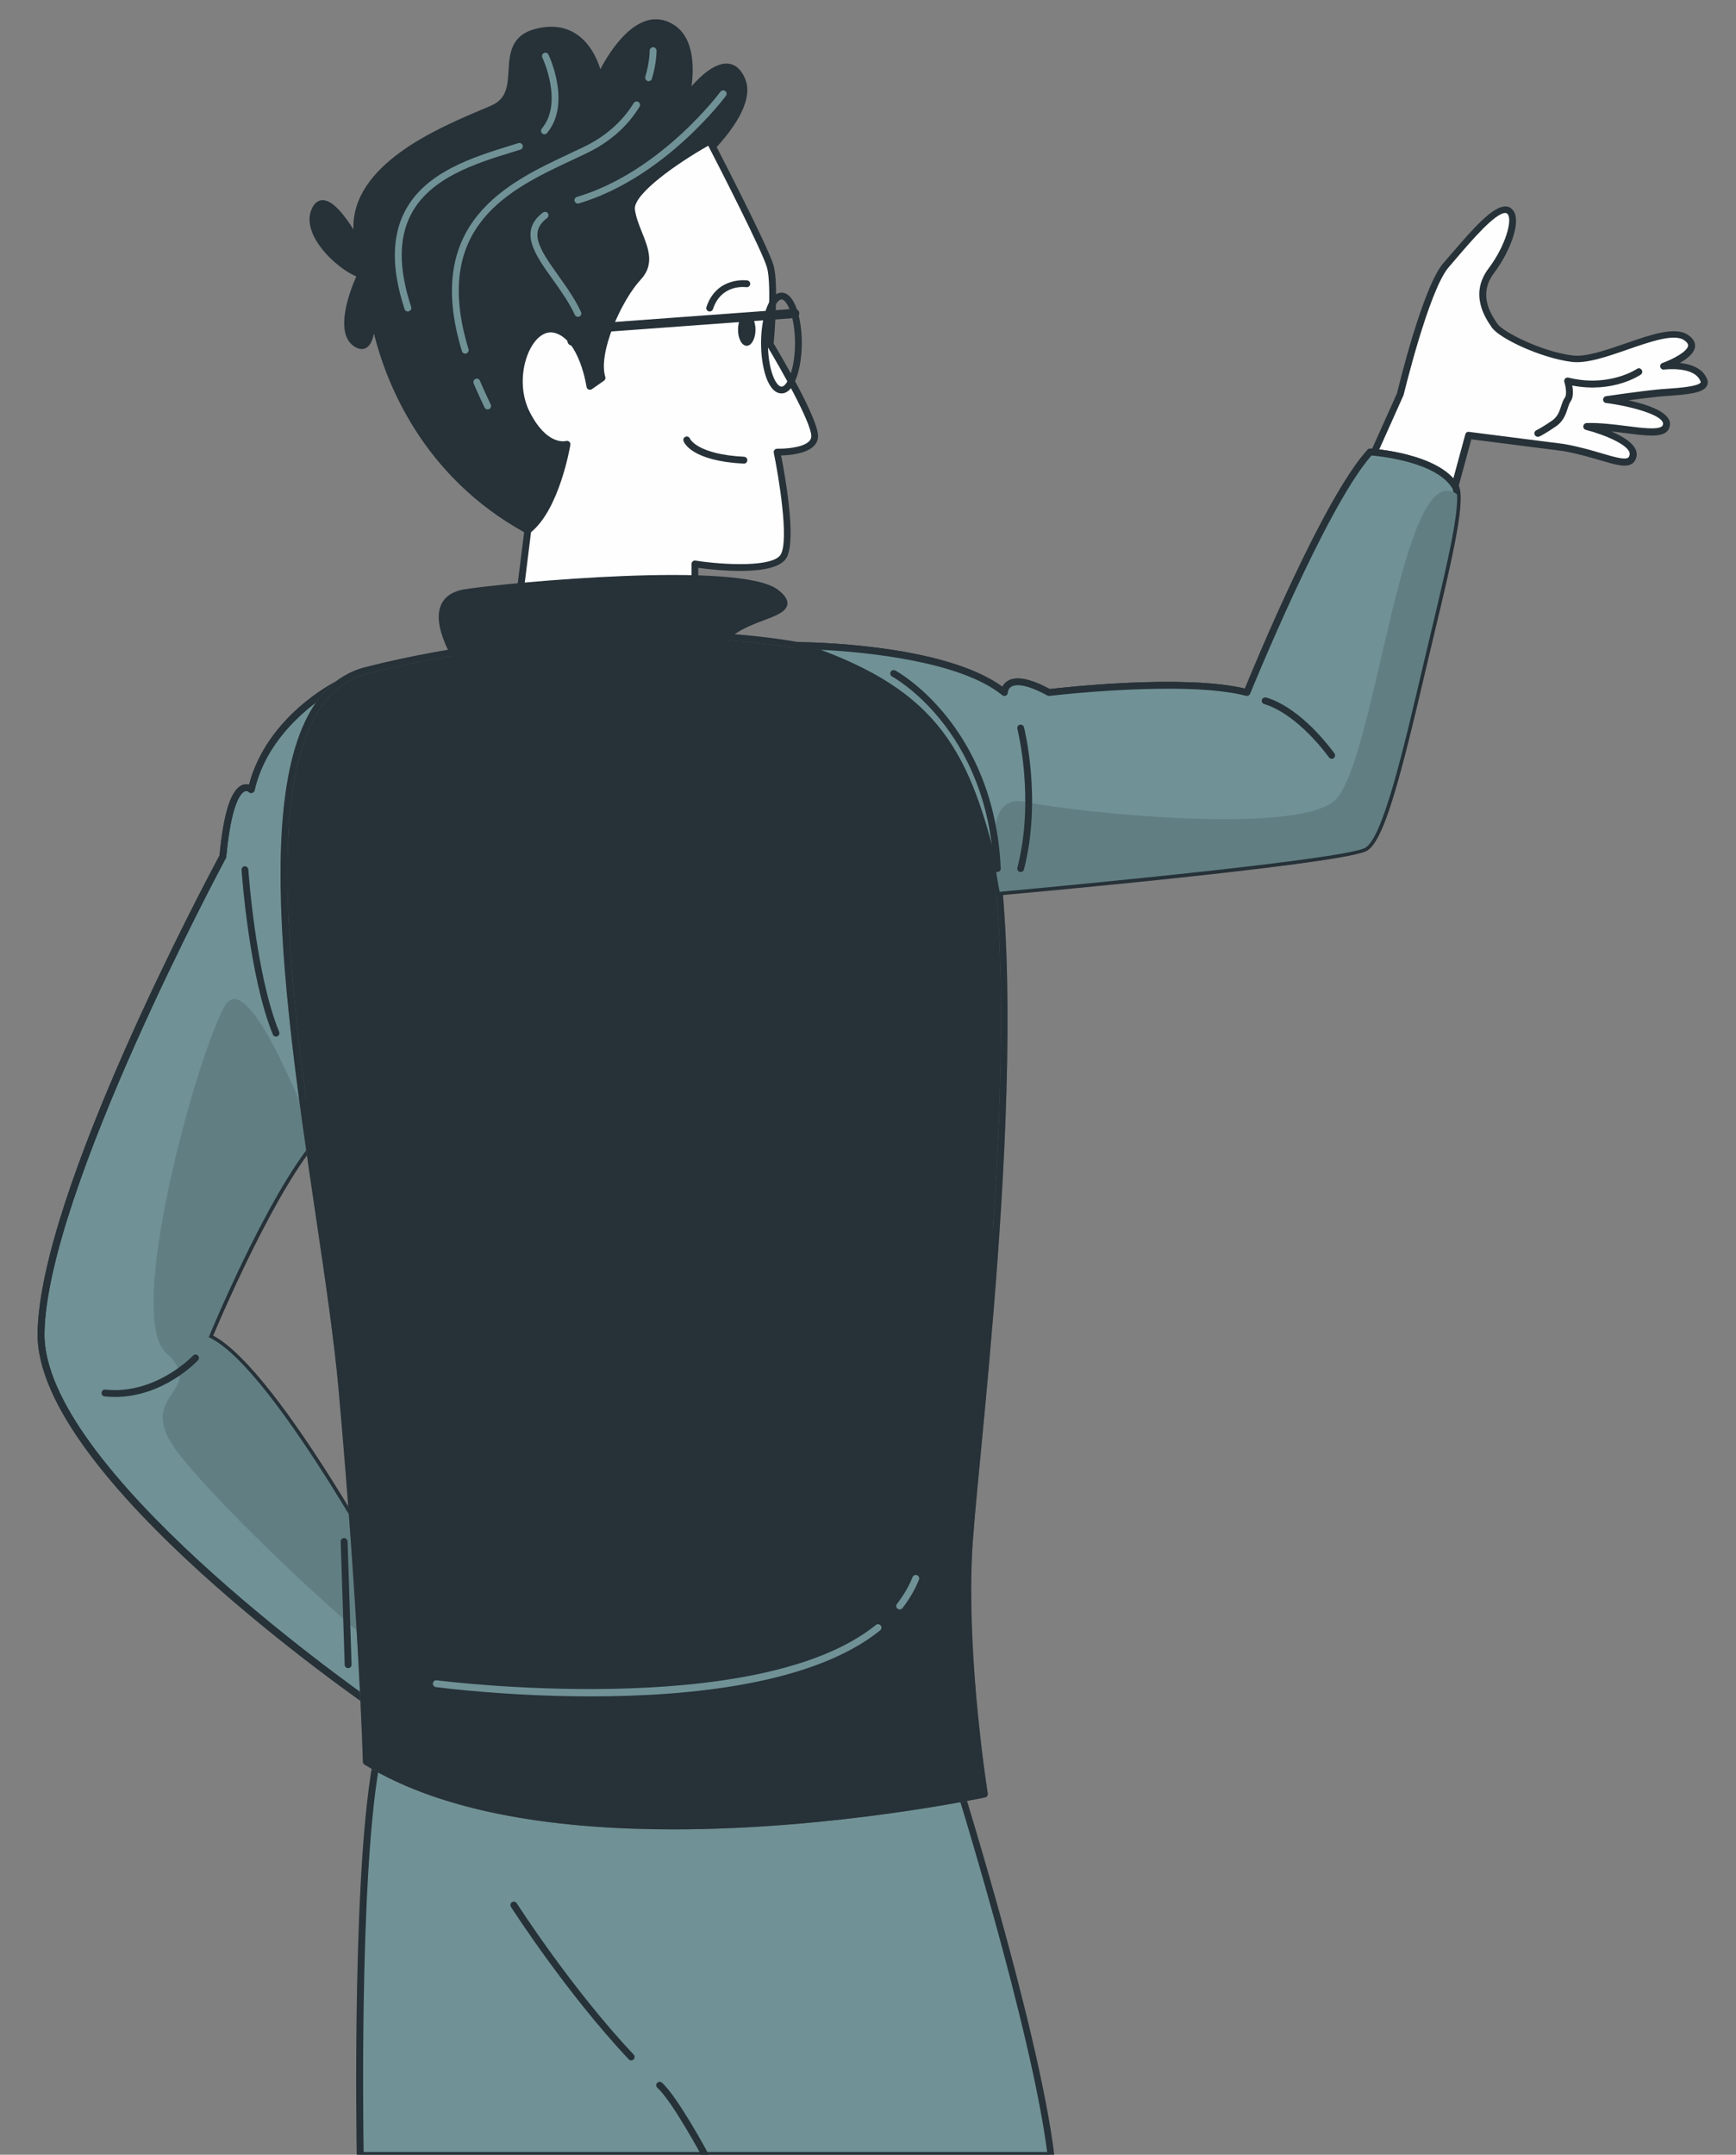 <?xml version="1.0" encoding="UTF-8"?> <!-- Generator: Adobe Illustrator 27.3.1, SVG Export Plug-In . SVG Version: 6.00 Build 0) --> <svg xmlns="http://www.w3.org/2000/svg" xmlns:xlink="http://www.w3.org/1999/xlink" id="Слой_1" x="0px" y="0px" viewBox="0 0 187 232" style="enable-background:new 0 0 187 232;" xml:space="preserve"><rect x="0" y="0" width="187" height="232" fill="#808080" stroke="none"/> <style type="text/css"> .st0{fill:#709296;} .st1{fill-rule:evenodd;clip-rule:evenodd;fill:#709296;} .st2{fill:#FEFEFE;} .st3{fill-rule:evenodd;clip-rule:evenodd;fill:#FEFEFE;} .st4{fill:#C0CEDB;} .st5{fill:#74869A;} .st6{fill:#263138;} .st7{fill:#B3E0D9;} .st8{opacity:0.2;fill:#74869A;} .st9{fill:#E9EEF3;} .st10{fill:#EDF5F4;} .st11{fill:#D9E5E5;} .st12{fill-rule:evenodd;clip-rule:evenodd;fill:#263138;} .st13{fill:url(#SVGID_1_);} .st14{fill:url(#SVGID_00000128457394748104886520000008865354986770846655_);} .st15{fill:url(#SVGID_00000031173805417960961370000007471876648639633087_);} .st16{fill:url(#SVGID_00000175291568293571202000000016787752197696429957_);} .st17{fill:url(#SVGID_00000173878473772906746800000005523435360656689825_);} .st18{fill-rule:evenodd;clip-rule:evenodd;fill:url(#SVGID_00000171711835739288450430000006164583214643457428_);} .st19{fill-rule:evenodd;clip-rule:evenodd;fill:url(#SVGID_00000162321706059115806330000005303068746784919997_);} .st20{fill-rule:evenodd;clip-rule:evenodd;fill:url(#SVGID_00000099643505314052632150000002633906748351431040_);} .st21{fill-rule:evenodd;clip-rule:evenodd;fill:url(#SVGID_00000101800764108205185380000011851505023229359248_);} .st22{fill-rule:evenodd;clip-rule:evenodd;fill:url(#SVGID_00000163046528512656099440000017558881323865821095_);} .st23{fill-rule:evenodd;clip-rule:evenodd;fill:url(#SVGID_00000106141751739698591520000000126406768821316481_);} .st24{fill-rule:evenodd;clip-rule:evenodd;fill:url(#SVGID_00000051369735776756443200000009348862262624972954_);} .st25{fill:url(#SVGID_00000067920084655007979840000004377810623658387844_);} .st26{fill:url(#SVGID_00000078728708095643526910000009351462365554521997_);} .st27{fill:url(#SVGID_00000123401855714308969790000005681686186195068299_);} .st28{fill:url(#SVGID_00000173137943816269569970000003746453445178480561_);} .st29{fill:url(#SVGID_00000025404043280624521800000017005900835722117533_);} .st30{fill:url(#SVGID_00000005979892288470406720000004484305508124073102_);} .st31{fill:url(#SVGID_00000013181134490621221050000003947357925036968331_);} .st32{fill:url(#SVGID_00000015313434234493001790000003713339384977017729_);} .st33{fill:url(#SVGID_00000032649917098118346940000018336816936198354079_);} .st34{fill:url(#SVGID_00000128452529032636793080000017449007765674184842_);} .st35{fill:url(#SVGID_00000181792632244499391990000008290636371480467840_);} .st36{fill:url(#SVGID_00000019641941121375246200000011984896476684926386_);} .st37{fill:url(#SVGID_00000047763623229725275920000016857132584837591988_);} .st38{fill:url(#SVGID_00000011712632739965616210000005280096152552381862_);} .st39{fill:url(#SVGID_00000149378988254162792450000014462983423000979075_);} .st40{fill:url(#SVGID_00000077317472959843099020000014681748833293913791_);} .st41{fill:url(#SVGID_00000135672849959569372310000014351154488731970480_);} .st42{fill:url(#SVGID_00000137847523885629630230000013567388547421729721_);} .st43{fill:url(#SVGID_00000178206071146714091350000012577420283228549044_);} .st44{fill:url(#SVGID_00000126320306423763350650000010373870054171617697_);} .st45{fill:url(#SVGID_00000182509858953060247130000012493589109031682986_);} .st46{fill:url(#SVGID_00000018953997037301394600000005825127282132821404_);} .st47{fill:url(#SVGID_00000175316514276882512140000015119048414452157589_);} .st48{fill:url(#SVGID_00000076598281078135786310000006952643502857102734_);} .st49{fill:url(#SVGID_00000003793154826078990590000005915183642035081126_);} .st50{fill:url(#SVGID_00000004512146652542787120000007897939794720170908_);} .st51{fill:url(#SVGID_00000160190622765571796050000014541171563203355553_);} .st52{fill:url(#SVGID_00000023275590360507615700000010217304357362989242_);} .st53{fill:url(#SVGID_00000176743560885407614520000009842600686518048184_);} .st54{fill:url(#SVGID_00000167361049459055791580000007540394184541520554_);} .st55{fill:url(#SVGID_00000132073148384596580580000004338504619414054842_);} .st56{fill:url(#SVGID_00000070106171040842055150000013662241783962598837_);} .st57{fill:url(#SVGID_00000171689270280580394730000014454670085160905115_);} .st58{fill:url(#SVGID_00000091702445360120066210000009713140934440537785_);} .st59{fill:url(#SVGID_00000120560960860990305780000016723158287357801644_);} .st60{fill:url(#SVGID_00000126291896467368488450000005834666674313760900_);} .st61{fill:url(#SVGID_00000058553781515751822680000015766547759192552126_);} .st62{fill:url(#SVGID_00000013886576935819656470000005630172063374045571_);} .st63{fill:url(#SVGID_00000121265464685596968930000003379752566253414303_);} .st64{fill:url(#SVGID_00000138546929169047340160000008275352864943754894_);} .st65{fill:url(#SVGID_00000161615499670977481410000015754792608742235783_);} .st66{fill:url(#SVGID_00000005247647480256229290000003466574251288555196_);} .st67{fill:url(#SVGID_00000045588394213167915140000012652813654284322470_);} .st68{fill:url(#SVGID_00000078003103100367790850000006153139618468908438_);} .st69{fill:url(#SVGID_00000150781308262257687930000004665375979399626419_);} .st70{fill:url(#SVGID_00000037666812058588912140000017344084919509423540_);} .st71{fill:url(#SVGID_00000039096782480360903640000003920334563270706098_);} .st72{fill:url(#SVGID_00000072963177051541358220000007589125492310752921_);} .st73{fill:url(#SVGID_00000116201108366994425620000013831762387494707388_);} .st74{fill:url(#SVGID_00000181070687184262179390000001812739982981962169_);} .st75{fill:url(#SVGID_00000109019221432087663570000002878810402410588310_);} .st76{fill:url(#SVGID_00000134236185818644450430000006340534793523837593_);} .st77{fill:url(#SVGID_00000041256562924885903280000017135634761209295239_);} .st78{fill:url(#SVGID_00000114775843839603081180000002690508057636489391_);} .st79{fill:url(#SVGID_00000033362579467088079280000006144601553121826179_);} .st80{fill:url(#SVGID_00000080197299799179486890000007549532913818730903_);} .st81{fill:url(#SVGID_00000044147207497204705720000004201363449377127590_);} .st82{fill:url(#SVGID_00000057847742906691434690000009040642908494947490_);} .st83{fill:url(#SVGID_00000096039905277866613480000018398146667566162833_);} .st84{fill:url(#SVGID_00000097497549199349737220000002941896482636998276_);} .st85{fill:url(#SVGID_00000013175805551946829270000001708587968910381186_);} .st86{fill:url(#SVGID_00000118396072452162817590000002496749636472262799_);} .st87{fill:url(#SVGID_00000072974976000610284760000012494708796033488557_);} .st88{fill:url(#SVGID_00000132064388666934790670000012257910824380175539_);} .st89{fill:url(#SVGID_00000018920372048365760430000011827104984189243782_);} .st90{fill:url(#SVGID_00000083782683799095422280000008269895237555632048_);} .st91{fill:url(#SVGID_00000039827504925722854260000017781137171157825204_);} .st92{fill:url(#SVGID_00000066479136419989264500000006972115794779443104_);} .st93{fill:url(#SVGID_00000064350946992077577070000012340123456539225271_);} .st94{fill:url(#SVGID_00000127754386136092010170000011918505225882873002_);} .st95{fill:url(#SVGID_00000005952502030094976750000015217525785335303341_);} .st96{fill:url(#SVGID_00000055665560724194026880000000474224371346135210_);} .st97{fill:url(#SVGID_00000183939226121353529790000005940502930236511638_);} .st98{fill:url(#SVGID_00000166672989910880216630000002333626122786772142_);} .st99{fill:url(#SVGID_00000142136529976368721270000016510714832717407923_);} .st100{fill:url(#SVGID_00000097459824596352034270000016529549334086593451_);} .st101{fill:url(#SVGID_00000003812920598627931680000017418205018366486424_);} .st102{fill:url(#SVGID_00000168812321948466077890000000520868423000614835_);} .st103{fill:url(#SVGID_00000155858112411918412570000011719923421788486294_);} .st104{fill:url(#SVGID_00000144307469381414323920000012222542612075101335_);} .st105{fill:url(#SVGID_00000030452365707505133920000006717282433550921398_);} .st106{fill:url(#SVGID_00000129172893717263435000000015682986156847151522_);} .st107{fill:url(#SVGID_00000085249521474586332360000011072294320582207643_);} .st108{fill:url(#SVGID_00000168821123866088232540000014920634017962682803_);} .st109{fill:url(#SVGID_00000085962194591931592750000009741939851475164841_);} .st110{fill:url(#SVGID_00000094617302632008874330000014976984247648484515_);} .st111{fill:url(#SVGID_00000077282175094005283600000003505325780318438842_);} .st112{fill:url(#SVGID_00000109017133974774689650000015025443779422089089_);} .st113{fill:url(#SVGID_00000040566718137444605080000008693037158499808182_);} .st114{fill:url(#SVGID_00000140715684798238717400000007325459656324983220_);} .st115{fill:url(#SVGID_00000095305640041333978900000000574483218736439477_);} .st116{fill:url(#SVGID_00000074433689246395496310000002289657221333316271_);} .st117{fill:url(#SVGID_00000064333577734277334080000011498216391160233379_);} .st118{fill:url(#SVGID_00000047033574862231351500000010161218237193465991_);} .st119{fill:url(#SVGID_00000156574916206894888550000017702205379974907530_);} .st120{fill:url(#SVGID_00000139268167122369019930000013676640994452628641_);} .st121{fill:url(#SVGID_00000016778635566572837470000016049492889257509506_);} .st122{fill:url(#SVGID_00000000219241690544081430000016148684101550860936_);} .st123{fill:url(#SVGID_00000010280016623302609200000008523302776501003934_);} .st124{fill:url(#SVGID_00000001657094731525197440000009411055659204451518_);} .st125{fill:url(#SVGID_00000042736000719699433770000003939678397591003803_);} .st126{fill:url(#SVGID_00000063600224649847234780000001405067965450216123_);} .st127{fill:url(#SVGID_00000070825901965955698600000004497062469212534146_);} .st128{fill:url(#SVGID_00000143606294107867551860000008091595689628721812_);} .st129{fill:url(#SVGID_00000153681429533785572660000001081950349966431662_);} .st130{fill:url(#SVGID_00000172408396128183226220000007580962141725721745_);} .st131{fill:url(#SVGID_00000044888728611561173230000001825400048715286198_);} .st132{fill:url(#SVGID_00000085243054354525872670000016582921344065410206_);} .st133{fill:url(#SVGID_00000016796215678440563080000002690486722168517508_);} .st134{fill:url(#SVGID_00000021109256235155768150000017555198392573675679_);} .st135{fill:url(#SVGID_00000173143566136356076290000001943916827800857740_);} .st136{fill:url(#SVGID_00000000902930525051010400000014316942481657276590_);} .st137{fill:url(#SVGID_00000111158732830000865230000000921620176965107132_);} .st138{fill:url(#SVGID_00000090258393651579316670000002810340785093087156_);} .st139{fill:url(#SVGID_00000063601548538375530630000010854782997019602606_);} .st140{fill:url(#SVGID_00000116952854432430164790000015681490107953926074_);} .st141{fill:url(#SVGID_00000129194879636213855200000003987773163820675979_);} .st142{fill:url(#SVGID_00000157988966131012386490000011184716853947011512_);} .st143{fill:url(#SVGID_00000151536821036886133690000018210979039172557995_);} .st144{fill:url(#SVGID_00000131354404596887515860000002985273467264694181_);} .st145{fill:url(#SVGID_00000068647647145371621070000009199622314054878905_);} .st146{fill:url(#SVGID_00000061444302780436383590000016515950786235901369_);} .st147{fill:url(#SVGID_00000141443195486121560660000018229451136027522711_);} .st148{fill:url(#SVGID_00000079479121500319418220000012251179193781860520_);} .st149{fill:url(#SVGID_00000023247340311649596420000009974826373656909213_);} .st150{fill:url(#SVGID_00000104703403756040764800000010774029176912565425_);} .st151{fill:url(#SVGID_00000021804149957730995350000011217285005575926680_);} .st152{fill:url(#SVGID_00000163751176237191875990000002227406537993952645_);} .st153{fill:url(#SVGID_00000172414847094221103590000015070792693551411363_);} .st154{fill:url(#SVGID_00000066476544209333591310000006594445014852875707_);} .st155{fill:url(#SVGID_00000121263778149602981720000009358882495551601307_);} .st156{fill:url(#SVGID_00000177470192788812683770000016346445747068886174_);} .st157{fill:url(#SVGID_00000176751590143900146760000007404751992359510664_);} .st158{fill:url(#SVGID_00000143577125909559390570000018162363331096356031_);} .st159{fill:url(#SVGID_00000111901933578010127930000003880985417126561442_);} .st160{fill:url(#SVGID_00000173882213190944635690000000917734271380216244_);} .st161{fill:url(#SVGID_00000134210651718299342060000001196797582829770383_);} .st162{fill:#E3EDED;} .st163{fill:#617F83;} .st164{fill:#636363;} .st165{fill-rule:evenodd;clip-rule:evenodd;fill:#B3E0D9;} .st166{fill-rule:evenodd;clip-rule:evenodd;fill:#709296;stroke:#263138;stroke-width:0.992;stroke-miterlimit:10;} .st167{fill-rule:evenodd;clip-rule:evenodd;fill:#FFFFFF;} .st168{fill-rule:evenodd;clip-rule:evenodd;fill:#0073CF;} .st169{fill-rule:evenodd;clip-rule:evenodd;} .st170{fill-rule:evenodd;clip-rule:evenodd;fill:#FDBA0B;} .st171{fill-rule:evenodd;clip-rule:evenodd;fill:#006A42;} .st172{fill-rule:evenodd;clip-rule:evenodd;fill:#C22229;} .st173{fill-rule:evenodd;clip-rule:evenodd;fill:#D7210A;} .st174{fill-rule:evenodd;clip-rule:evenodd;fill:#00976E;} .st175{fill:#EBEBEB;} .st176{fill:#DD2B1E;} .st177{fill:#F01212;} .st178{fill:#007000;} .st179{fill:#FFED00;} .st180{fill:#FFFFFF;} .st181{fill:#0051CE;} .st182{fill:#003673;} .st183{fill:#EC171D;} .st184{fill-rule:evenodd;clip-rule:evenodd;fill:#FFFFFF;stroke:#000000;stroke-width:0.028;stroke-miterlimit:10;} .st185{fill:#FEFEFE;stroke:#263138;stroke-miterlimit:10;} </style> <g> <g> <path class="st0" d="M36.48,73.62c0,0-7.68,3.8-9.41,11.4c0,0-2.18-2.15-3.06,7.2c0,0-19.36,35.89-19.59,51.34 c-0.2,15.45,36.34,40.48,36.34,40.48s3.91-5.22,3.06-10.01c0,0-14.14-26.76-21.34-30.05c0,0,8.05-19.56,13.49-23.27 C41.41,117.02,36.48,73.62,36.48,73.62L36.48,73.62z"></path> <path class="st6" d="M40.76,184.4c-0.07,0-0.14-0.02-0.21-0.06c-1.5-1.03-36.7-25.32-36.5-40.79c0.22-15.18,18.4-49.22,19.6-51.44 c0.44-4.67,1.26-7.16,2.49-7.6c0.25-0.09,0.49-0.08,0.69-0.03c1.94-7.37,9.18-11.03,9.49-11.18c0.11-0.05,0.23-0.05,0.34,0.01 c0.11,0.06,0.18,0.16,0.19,0.28c0.2,1.78,4.89,43.66-0.67,47.43c-4.91,3.35-12.16,20.26-13.23,22.79 c7.31,3.89,20.63,28.97,21.2,30.05c0.02,0.03,0.03,0.07,0.04,0.11c0.87,4.89-2.97,10.07-3.13,10.29 C40.98,184.35,40.87,184.4,40.76,184.4z M26.53,85.17c-0.05,0-0.1,0.01-0.15,0.03c-0.42,0.16-1.45,1.17-2.01,7.05 c0,0.05-0.02,0.1-0.04,0.14c-0.19,0.36-19.32,35.98-19.54,51.17c-0.18,14.34,32.39,37.52,35.88,39.96 c0.78-1.14,3.46-5.44,2.8-9.37c-0.7-1.32-14.29-26.7-21.15-29.83c-0.18-0.08-0.26-0.29-0.19-0.48c0.33-0.8,8.16-19.7,13.63-23.44 c4.25-2.88,1.79-33.79,0.41-46.19c-1.67,0.96-7.32,4.63-8.75,10.89c-0.03,0.13-0.13,0.23-0.26,0.27c-0.13,0.04-0.27,0-0.36-0.09 C26.8,85.27,26.69,85.17,26.53,85.17z"></path> </g> <path class="st6" d="M40.76,184.4c-0.07,0-0.14-0.02-0.21-0.06c-1.5-1.03-36.7-25.32-36.5-40.79c0.22-15.18,18.4-49.22,19.6-51.44 c0.44-4.67,1.26-7.16,2.49-7.6c0.25-0.09,0.49-0.08,0.69-0.03c1.94-7.37,9.18-11.03,9.49-11.18c0.11-0.05,0.23-0.05,0.34,0.01 c0.11,0.06,0.18,0.16,0.19,0.28c0.2,1.78,4.89,43.66-0.67,47.43c-4.91,3.35-12.16,20.26-13.23,22.79 c7.31,3.89,20.63,28.97,21.2,30.05c0.02,0.03,0.03,0.07,0.04,0.11c0.87,4.89-2.97,10.07-3.13,10.29 C40.98,184.35,40.87,184.4,40.76,184.4z M26.53,85.17c-0.05,0-0.1,0.01-0.15,0.03c-0.42,0.16-1.45,1.17-2.01,7.05 c0,0.05-0.02,0.1-0.04,0.14c-0.19,0.36-19.32,35.98-19.54,51.17c-0.18,14.34,32.39,37.52,35.88,39.96c0.78-1.14,3.46-5.44,2.8-9.37 c-0.7-1.32-14.29-26.7-21.15-29.83c-0.18-0.08-0.26-0.29-0.19-0.48c0.33-0.8,8.16-19.7,13.63-23.44 c4.25-2.88,1.79-33.79,0.41-46.19c-1.67,0.96-7.32,4.63-8.75,10.89c-0.03,0.13-0.13,0.23-0.26,0.27c-0.13,0.04-0.27,0-0.36-0.09 C26.8,85.27,26.69,85.17,26.53,85.17z"></path> <path class="st163" d="M33.93,122.66c-2.66-6.83-7.6-18.17-9.75-14.31c-3,5.41-10.71,33.19-6.32,37.28 c4.42,4.08-2.75,4.31,0.57,9.72c2.81,4.56,18.62,19.73,24.8,23.98c0.57-1.64,0.91-3.51,0.6-5.3c0,0-14.14-26.76-21.34-30.05 C22.48,143.98,28.71,128.81,33.93,122.66L33.93,122.66z"></path> <path class="st6" d="M29.73,111.61c-0.15,0-0.28-0.09-0.34-0.23c-2.6-6.36-3.36-17.61-3.37-17.72c-0.01-0.2,0.14-0.38,0.34-0.39 c0.18,0,0.38,0.14,0.39,0.34c0.01,0.11,0.76,11.24,3.32,17.49c0.08,0.19-0.01,0.4-0.2,0.48C29.83,111.6,29.78,111.61,29.73,111.61z "></path> <path class="st6" d="M12.39,150.41c-0.37,0-0.74-0.02-1.12-0.06c-0.2-0.02-0.35-0.2-0.33-0.4c0.02-0.2,0.19-0.36,0.41-0.33 c5.43,0.57,9.4-3.61,9.44-3.66c0.14-0.15,0.37-0.16,0.52-0.02c0.15,0.14,0.16,0.37,0.02,0.52 C21.17,146.64,17.58,150.41,12.39,150.41z"></path> <path class="st6" d="M37.5,179.61c-0.2,0-0.36-0.16-0.37-0.36l-0.43-13.27c-0.01-0.2,0.15-0.37,0.36-0.38 c0.18,0,0.37,0.15,0.38,0.36l0.43,13.27c0.01,0.2-0.15,0.37-0.36,0.38C37.51,179.61,37.5,179.61,37.5,179.61z"></path> <g> <path class="st0" d="M102.36,189.25c0,0,9.13,28.66,10.86,42.83H38.8c0,0-0.65-33.62,2.18-44.36L102.36,189.25z"></path> <path class="st6" d="M113.21,232.45H38.8c-0.2,0-0.36-0.16-0.37-0.36c-0.01-0.34-0.62-33.79,2.19-44.46 c0.04-0.17,0.18-0.29,0.37-0.27l61.37,1.53c0.16,0,0.29,0.11,0.34,0.26c0.09,0.29,9.16,28.85,10.87,42.9 c0.01,0.11-0.02,0.21-0.09,0.29S113.32,232.45,113.21,232.45z M39.17,231.71h73.63c-1.74-13.4-9.82-39.27-10.71-42.1l-60.81-1.52 C38.72,198.34,39.11,228.08,39.17,231.71z"></path> </g> <path class="st6" d="M75.99,232.45c-0.13,0-0.26-0.07-0.33-0.19c-0.03-0.06-3.25-6.03-4.85-7.47c-0.15-0.14-0.16-0.37-0.03-0.52 c0.14-0.15,0.37-0.16,0.52-0.03c1.7,1.53,4.88,7.42,5.01,7.67c0.1,0.18,0.03,0.4-0.15,0.5C76.11,232.43,76.05,232.45,75.99,232.45z "></path> <path class="st6" d="M68,221.85c-0.1,0-0.2-0.04-0.27-0.12c-6.72-7.12-12.63-16.32-12.69-16.41c-0.11-0.17-0.06-0.4,0.11-0.51 c0.17-0.11,0.4-0.06,0.51,0.11c0.06,0.09,5.93,9.24,12.6,16.3c0.14,0.15,0.13,0.38-0.02,0.52C68.18,221.81,68.09,221.85,68,221.85z "></path> <g> <path class="st6" d="M75.57,16.93c0,0,5.67-5.07,4.37-8.28c-1.7-4.17-6.09,2.04-6.09,2.04s1.73-6.41-1.98-7.99 c-3.97-1.7-7.31,5.81-7.31,5.81s-1.02-6.43-6.66-5.07C53.09,4.6,57,9.96,53.09,11.69c-3.91,1.76-16.81,6.26-14.34,14.97 c0,0-3.49-6.83-4.79-4.08c-1.3,2.75,3.17,6.55,4.93,6.97c0,0-2.78,5.81-0.6,7.4c2.18,1.59,1.76-4.22,1.76-4.22 s1.42,16.02,16.81,24.38c15.42,8.39,15-19.45,15-19.45l3.86-12.47L75.57,16.93z"></path> <path class="st6" d="M62.14,59.04c-1.65,0-3.48-0.54-5.46-1.62c-11.23-6.1-15.12-16.35-16.4-21.51c-0.14,0.7-0.4,1.31-0.84,1.55 c-0.27,0.15-0.74,0.24-1.37-0.22c-2.1-1.53-0.32-6.05,0.31-7.48c-1.38-0.56-3.62-2.35-4.59-4.36c-0.53-1.11-0.59-2.11-0.17-2.99 c0.33-0.7,0.8-0.86,1.13-0.86c0,0,0.01,0,0.02,0c1.1,0,2.4,1.71,3.3,3.15c-0.22-6.93,8.98-10.84,13.62-12.81 c0.48-0.2,0.91-0.38,1.26-0.54c1.65-0.73,1.73-2.13,1.83-3.75c0.11-1.8,0.23-3.85,3.02-4.52c1.65-0.4,3.1-0.2,4.3,0.6 c1.5,1,2.23,2.69,2.57,3.77C65.73,5.42,68.6,0.9,72,2.36c2.83,1.21,2.77,4.85,2.49,6.93c0.99-1.13,2.58-2.61,3.99-2.43 c0.78,0.09,1.39,0.65,1.8,1.66c1.29,3.17-3.47,7.77-4.34,8.58l0.14,8.08c0,0.04,0,0.08-0.02,0.11l-3.84,12.42 c0.01,1.24,0.03,16.37-6.59,20.38C64.58,58.72,63.41,59.04,62.14,59.04z M40.05,32.35c0.19,0,0.35,0.14,0.37,0.34 c0.01,0.16,1.59,15.92,16.62,24.09c3.26,1.78,6.03,2,8.22,0.68c6.4-3.87,6.24-19.64,6.24-19.8c0-0.04,0.01-0.08,0.02-0.11 l3.84-12.42l-0.14-8.19c0-0.11,0.04-0.21,0.12-0.28c0.05-0.05,5.46-4.94,4.27-7.86c-0.31-0.75-0.7-1.14-1.2-1.2 c-1.44-0.17-3.56,2.34-4.25,3.32c-0.1,0.15-0.3,0.2-0.46,0.12c-0.16-0.08-0.25-0.26-0.2-0.43c0.02-0.06,1.6-6.12-1.77-7.56 c-3.59-1.54-6.8,5.55-6.83,5.62c-0.07,0.15-0.22,0.24-0.38,0.21c-0.16-0.02-0.29-0.15-0.32-0.31c0-0.03-0.49-2.94-2.5-4.28 c-1.01-0.68-2.26-0.84-3.71-0.49c-2.26,0.55-2.35,2.08-2.46,3.85c-0.1,1.62-0.21,3.47-2.27,4.38c-0.35,0.16-0.78,0.34-1.27,0.55 c-4.88,2.07-15.02,6.38-12.87,13.98c0.05,0.18-0.04,0.37-0.22,0.44c-0.18,0.07-0.38-0.01-0.46-0.17 c-0.96-1.89-2.73-4.53-3.65-4.53c-0.08,0.02-0.27-0.01-0.48,0.44c-0.31,0.66-0.26,1.45,0.17,2.35c0.93,1.94,3.38,3.83,4.51,4.1 c0.11,0.03,0.2,0.1,0.25,0.2c0.05,0.1,0.05,0.22,0,0.32c-0.74,1.54-2.3,5.79-0.71,6.94c0.18,0.13,0.42,0.27,0.58,0.17 c0.58-0.32,0.7-2.62,0.59-4.07c-0.01-0.2,0.14-0.38,0.34-0.39C40.03,32.35,40.04,32.35,40.05,32.35z"></path> </g> <path class="st0" d="M43.93,33.54c-0.16,0-0.3-0.1-0.35-0.25c-1.41-4.32-1.4-7.77,0.03-10.53c2.21-4.27,7.38-5.85,11.52-7.13 l0.71-0.22c0.2-0.06,0.4,0.05,0.46,0.24c0.06,0.19-0.05,0.4-0.24,0.46l-0.71,0.22c-4.02,1.23-9.01,2.77-11.08,6.76 c-1.34,2.58-1.33,5.83,0.02,9.96c0.06,0.19-0.04,0.4-0.24,0.46C44.01,33.53,43.97,33.54,43.93,33.54z"></path> <path class="st0" d="M58.65,14.46c-0.08,0-0.17-0.03-0.24-0.09c-0.16-0.13-0.18-0.36-0.05-0.52c2.34-2.78,0.09-7.61,0.06-7.65 c-0.09-0.18-0.01-0.4,0.17-0.49c0.18-0.09,0.4-0.01,0.49,0.17c0.1,0.21,2.48,5.3-0.16,8.45C58.85,14.42,58.75,14.46,58.65,14.46z"></path> <path class="st0" d="M52.52,44.08c-0.14,0-0.27-0.08-0.33-0.21c-0.4-0.86-0.82-1.74-1.17-2.59c-0.08-0.19,0.01-0.4,0.2-0.48 c0.19-0.08,0.4,0.01,0.48,0.2c0.35,0.84,0.76,1.71,1.16,2.56c0.09,0.18,0.01,0.4-0.18,0.49C52.63,44.07,52.58,44.08,52.52,44.08z"></path> <path class="st0" d="M50.11,38.08c-0.16,0-0.3-0.1-0.35-0.26c-4.23-13.85,4.91-18.14,11.58-21.27c0.5-0.23,0.99-0.46,1.46-0.69 c2.38-1.13,4.21-2.73,5.46-4.76c0.11-0.17,0.33-0.23,0.51-0.12c0.17,0.11,0.23,0.33,0.12,0.51c-1.32,2.16-3.26,3.85-5.77,5.04 c-0.47,0.23-0.96,0.46-1.46,0.69c-6.79,3.18-15.23,7.14-11.19,20.38c0.06,0.19-0.05,0.4-0.25,0.46 C50.18,38.07,50.15,38.08,50.11,38.08z"></path> <path class="st0" d="M69.87,8.74c-0.04,0-0.07,0-0.11-0.02c-0.19-0.06-0.3-0.27-0.25-0.46c0.48-1.59,0.47-2.79,0.47-2.8 c0-0.2,0.16-0.37,0.36-0.38c0,0,0.01,0,0.01,0c0.2,0,0.36,0.16,0.37,0.36c0,0.05,0.02,1.33-0.5,3.04 C70.17,8.64,70.03,8.74,69.87,8.74z"></path> <path class="st0" d="M62.25,34.11c-0.14,0-0.27-0.08-0.33-0.21c-0.63-1.36-1.53-2.62-2.4-3.84c-1.9-2.65-3.69-5.16-1.03-7.18 c0.16-0.12,0.39-0.09,0.52,0.07c0.12,0.16,0.09,0.39-0.07,0.52c-1.99,1.52-0.91,3.24,1.18,6.17c0.89,1.25,1.82,2.54,2.47,3.96 c0.09,0.18,0,0.4-0.18,0.49C62.35,34.1,62.3,34.11,62.25,34.11z"></path> <path class="st0" d="M62.25,21.92c-0.16,0-0.31-0.1-0.35-0.26c-0.06-0.2,0.05-0.4,0.25-0.46C71.18,18.52,77.53,9.97,77.6,9.88 c0.12-0.16,0.35-0.2,0.52-0.08c0.16,0.12,0.2,0.35,0.08,0.51c-0.06,0.09-6.56,8.83-15.84,11.59 C62.31,21.91,62.28,21.92,62.25,21.92z"></path> <g> <path class="st6" d="M39.45,189.67c0,0-0.43-15.65-2.61-40.03s-14.37-73.11,2.61-77.47c16.98-4.34,50.83-7.09,62.22,3.94 c12.64,12.16,3.06,80.05,2.64,91.81c-0.45,11.74,1.73,25.23,1.73,25.23S61,202.97,39.45,189.67L39.45,189.67z"></path> <path class="st164" d="M72.55,196.97c-11.94,0-24.57-1.6-33.29-6.98c-0.11-0.07-0.17-0.18-0.17-0.3c0-0.16-0.45-15.92-2.61-40 c-0.48-5.37-1.45-11.97-2.49-18.95c-3.65-24.69-8.18-55.42,5.37-58.91c18.63-4.76,51.41-6.77,62.57,4.03 c10.45,10.05,5.9,57.74,3.71,80.66c-0.5,5.19-0.89,9.29-0.96,11.43c-0.45,11.56,1.7,25.02,1.72,25.16 c0.03,0.19-0.09,0.38-0.29,0.42C105.85,193.58,89.93,196.97,72.55,196.97z M39.82,189.46c20.25,12.31,61.62,4.27,65.81,3.41 c-0.33-2.2-2.09-14.36-1.68-24.95c0.08-2.17,0.47-6.28,0.97-11.48c2.18-22.8,6.7-70.25-3.49-80.06 c-10.96-10.61-43.4-8.57-61.87-3.85c-12.91,3.32-8.42,33.68-4.82,58.08c1.03,7,2.01,13.6,2.49,19 C39.24,172.26,39.76,187.56,39.82,189.46z"></path> </g> <path class="st6" d="M72.55,196.97c-11.94,0-24.57-1.6-33.29-6.98c-0.11-0.07-0.17-0.18-0.17-0.3c0-0.16-0.45-15.92-2.61-40 c-0.48-5.37-1.45-11.97-2.49-18.95c-3.65-24.69-8.18-55.42,5.37-58.91c18.63-4.76,51.41-6.77,62.57,4.03 c10.45,10.05,5.9,57.74,3.71,80.66c-0.5,5.19-0.89,9.29-0.96,11.43c-0.45,11.56,1.7,25.02,1.72,25.16 c0.03,0.19-0.09,0.38-0.29,0.42C105.85,193.58,89.93,196.97,72.55,196.97z M39.82,189.46c20.25,12.31,61.62,4.27,65.81,3.41 c-0.33-2.2-2.09-14.36-1.68-24.95c0.08-2.17,0.47-6.28,0.97-11.48c2.18-22.8,6.7-70.25-3.49-80.06 c-10.96-10.61-43.4-8.57-61.87-3.85c-12.91,3.32-8.42,33.68-4.82,58.08c1.03,7,2.01,13.6,2.49,19 C39.24,172.26,39.76,187.56,39.82,189.46z"></path> <path class="st6" d="M32.79,119.8c1.3-10.6,5.39-21.2,16.24-22.37c22.42-2.44,51.99-1.42,55.11,17.32 c0.82,4.99,1.9,11.82,3.06,19.16c-1.08,15.56-2.72,29.31-2.89,34.02c-0.45,11.74,1.73,25.23,1.73,25.23s-45.04,9.81-66.59-3.49 c0,0-0.43-15.65-2.61-40.03C36.14,141.54,34.3,130.74,32.79,119.8L32.79,119.8z"></path> <g> <path class="st2" d="M74.86,65.66v-4.93c0,0,8.42,1.3,9.58-0.88c1.13-2.15-0.74-11.17-0.74-11.17s4.05,0.14,4.05-1.73 c0-1.9-4.79-9.86-4.79-9.86s0.6-6.38,0-8.42c-0.57-2.01-6.52-13.49-6.52-13.49s-8.7,4.79-8.42,7.4c0.31,2.61,2.78,5.07,0.74,7.26 c-2.04,2.18-4.79,8.05-3.91,10.86l-1.3,0.91c0,0-0.74-5.24-3.63-6.09c-2.92-0.88-5.24,4.93-3.2,8.99 c2.04,4.05,4.37,3.34,4.37,3.34s-1.16,6.94-4.22,9.27l-0.91,7.26L74.86,65.66z"></path> <path class="st6" d="M74.86,66.03c-0.01,0-0.02,0-0.03,0l-18.91-1.3c-0.1-0.01-0.19-0.05-0.26-0.13 c-0.06-0.08-0.09-0.18-0.08-0.28l0.91-7.26c0.01-0.1,0.06-0.19,0.14-0.25c2.46-1.86,3.67-6.97,3.99-8.56 c-0.89-0.01-2.67-0.47-4.24-3.6c-1.47-2.92-0.76-6.65,0.74-8.44c0.84-1,1.87-1.38,2.9-1.07c2.51,0.74,3.49,4.38,3.78,5.82 l0.62-0.43c-0.72-3.13,2.15-8.9,4.07-10.95c1.2-1.28,0.63-2.68-0.02-4.3c-0.35-0.85-0.7-1.74-0.81-2.66 c-0.3-2.78,7.69-7.26,8.61-7.77c0.09-0.05,0.19-0.06,0.28-0.03c0.1,0.03,0.17,0.09,0.22,0.18c0.24,0.47,5.98,11.54,6.55,13.56 c0.57,1.95,0.1,7.51,0.02,8.43c0.72,1.2,4.78,8.07,4.78,9.95c0,0.43-0.16,0.81-0.49,1.12c-0.84,0.81-2.63,0.96-3.49,0.98 c0.39,1.98,1.67,8.97,0.61,10.97c-1.13,2.12-7.66,1.39-9.54,1.13v4.51c0,0.1-0.04,0.2-0.12,0.27 C75.04,65.99,74.95,66.03,74.86,66.03z M56.37,64.01l18.12,1.25v-4.54c0-0.11,0.05-0.21,0.13-0.28c0.08-0.07,0.19-0.1,0.3-0.08 c3.15,0.49,8.44,0.73,9.2-0.69c0.88-1.67-0.26-8.45-0.77-10.92c-0.02-0.11,0.01-0.23,0.08-0.31c0.07-0.09,0.18-0.11,0.29-0.13 c0.7,0.02,2.68-0.07,3.41-0.77c0.18-0.17,0.26-0.36,0.26-0.59c0-1.47-3.42-7.48-4.74-9.67c-0.04-0.07-0.06-0.15-0.05-0.22 c0.01-0.06,0.58-6.33,0.01-8.28c-0.5-1.77-5.33-11.18-6.32-13.09c-3.28,1.85-8.08,5.19-7.9,6.85c0.1,0.82,0.44,1.66,0.76,2.47 c0.69,1.7,1.39,3.46-0.12,5.08c-2.06,2.2-4.64,7.89-3.83,10.49c0.05,0.15-0.01,0.32-0.14,0.41l-1.3,0.91 c-0.1,0.07-0.24,0.09-0.36,0.04c-0.12-0.05-0.2-0.16-0.22-0.29c-0.01-0.05-0.74-5.02-3.37-5.79c-0.94-0.28-1.67,0.3-2.12,0.83 c-1.35,1.61-1.98,4.98-0.65,7.63c1.86,3.69,3.85,3.18,3.93,3.16c0.12-0.04,0.25,0,0.35,0.08c0.09,0.08,0.14,0.21,0.12,0.33 c-0.05,0.29-1.19,6.94-4.24,9.41L56.37,64.01z"></path> </g> <path class="st6" d="M81.38,35.5c0,0.96-0.43,1.73-0.94,1.73c-0.54,0-0.94-0.77-0.94-1.73c0-0.96,0.4-1.76,0.94-1.76 C80.95,33.74,81.38,34.53,81.38,35.5L81.38,35.5z"></path> <path class="st6" d="M80.13,49.92c-0.01,0-0.01,0-0.02,0c-5.56-0.29-6.4-2.21-6.48-2.43c-0.07-0.19,0.03-0.4,0.22-0.47 c0.19-0.07,0.4,0.03,0.47,0.21c0.02,0.05,0.81,1.69,5.83,1.95c0.2,0.01,0.36,0.18,0.35,0.39C80.49,49.77,80.33,49.92,80.13,49.92z"></path> <path class="st6" d="M76.45,33.54c-0.04,0-0.08-0.01-0.12-0.02c-0.19-0.06-0.3-0.27-0.23-0.47c1.11-3.32,4.37-2.86,4.4-2.86 c0.2,0.03,0.34,0.22,0.31,0.42c-0.03,0.2-0.22,0.34-0.42,0.31c-0.11-0.01-2.69-0.36-3.59,2.36C76.75,33.44,76.6,33.54,76.45,33.54z "></path> <g> <path class="st6" d="M50.2,72.52c0,0-5.81-7.88,0-8.73c5.81-0.88,29.59-2.92,33.36,0c3.77,2.89-5.81,2.01-6.38,6.94 C76.59,75.66,50.2,72.52,50.2,72.52L50.2,72.52z"></path> <path class="st6" d="M65.66,73.89c-6.72,0-14.06-0.83-15.5-1c-0.1-0.01-0.19-0.07-0.25-0.15c-0.15-0.2-3.55-4.86-2.42-7.56 c0.4-0.96,1.3-1.55,2.67-1.75c4.76-0.72,29.59-3.07,33.64,0.07c0.48,0.37,1.1,0.93,1.01,1.58c-0.12,0.79-1.18,1.2-2.54,1.71 c-1.98,0.75-4.45,1.69-4.71,3.98C77.26,73.21,71.71,73.89,65.66,73.89z M50.4,72.17c10.07,1.19,26.02,1.82,26.42-1.48 c0.31-2.74,3.13-3.81,5.18-4.59c0.94-0.36,2.02-0.77,2.07-1.13c0.01-0.09-0.03-0.36-0.73-0.89c-3.44-2.66-26.17-0.97-33.08,0.07 c-1.11,0.16-1.8,0.59-2.1,1.31C47.38,67.32,49.43,70.81,50.4,72.17z"></path> </g> <path class="st6" d="M84.19,42.36c-1.45,0-2.21-2.74-2.21-5.44c0-2.62,0.78-5.41,2.21-5.41c1.42,0,2.18,2.79,2.18,5.41 C86.37,39.55,85.6,42.36,84.19,42.36z M84.19,32.24c-0.6,0-1.47,1.82-1.47,4.68c0,2.92,0.86,4.71,1.47,4.71 c0.59,0,1.45-1.83,1.45-4.71C85.63,34.06,84.77,32.24,84.19,32.24z"></path> <path class="st6" d="M65.53,35.71c-0.26,0-0.48-0.2-0.49-0.46c-0.02-0.27,0.19-0.51,0.46-0.53l20.07-1.47 c0.27-0.02,0.51,0.19,0.53,0.46c0.02,0.27-0.19,0.51-0.46,0.53l-20.07,1.47C65.56,35.71,65.55,35.71,65.53,35.71z"></path> <path class="st6" d="M61.62,37.21c-0.15,0-0.3-0.07-0.39-0.19c-0.17-0.22-0.13-0.53,0.09-0.7c1.21-0.93,2.65-1.48,4.18-1.6 c0.27-0.02,0.51,0.18,0.53,0.46s-0.18,0.51-0.46,0.53c-1.33,0.1-2.59,0.59-3.65,1.4C61.83,37.18,61.73,37.21,61.62,37.21z"></path> <g> <path class="st2" d="M146.09,53.01l4.73-10.54c0,0,2.75-11.45,4.96-13.95c2.18-2.49,5.73-6.97,6.86-5.73 c0.82,0.88-0.2,3.94-1.98,6.32c-1.96,2.55-0.37,4.93,0.34,5.95c0.71,1.02,4.99,3.12,8.31,3.54c3.34,0.45,9.98-3.77,12.27-2.3 c2.27,1.47-2.38,3.12-2.38,3.12s3.6-0.48,4.34,1.53c0.45,1.19-3.23,1.16-5.05,1.36c-1.79,0.17-5.44,0.71-5.44,0.71 s6.55,0.85,6.46,2.64c-0.09,1.79-4.9,0.11-8.59,0.26c0,0,5.27,1.36,4.99,3.09c-0.31,1.73-3.09-0.09-7.51-0.85l-10.2-1.3 l-3.23,11.91L146.09,53.01z"></path> <path class="st6" d="M154.97,59.14c-0.07,0-0.14-0.02-0.2-0.06l-8.87-5.75c-0.15-0.1-0.21-0.29-0.14-0.46l4.73-10.54 c0.09-0.41,2.77-11.51,5.02-14.04c0.26-0.3,0.54-0.63,0.84-0.97c2.47-2.88,4.46-5.08,5.78-5.09c0.35-0.01,0.58,0.11,0.79,0.34 c1.04,1.11-0.18,4.41-1.96,6.79c-1.62,2.12-0.67,4.06,0.35,5.52c0.59,0.85,4.69,2.96,8.05,3.39c1.45,0.2,3.64-0.57,5.76-1.3 c2.71-0.94,5.27-1.83,6.67-0.94c0.72,0.47,0.83,0.97,0.79,1.31c-0.08,0.7-0.85,1.3-1.63,1.74c1.14,0.12,2.49,0.53,2.95,1.78 c0.13,0.33,0.03,0.59-0.07,0.75c-0.44,0.7-1.98,0.86-4.09,1.01c-0.44,0.03-0.85,0.06-1.2,0.1c-0.82,0.08-2.04,0.24-3.12,0.38 c2.03,0.45,4.53,1.27,4.47,2.61c-0.02,0.32-0.15,0.59-0.38,0.79c-0.72,0.61-2.33,0.4-4.37,0.14c-0.51-0.07-1.04-0.13-1.58-0.19 c1.45,0.62,2.91,1.53,2.73,2.66c-0.07,0.39-0.25,0.67-0.52,0.84c-0.67,0.41-1.77,0.09-3.42-0.4c-1.09-0.32-2.45-0.72-3.99-0.99 l-9.87-1.26l-3.15,11.6c-0.03,0.11-0.11,0.21-0.22,0.25C155.06,59.13,155.01,59.14,154.97,59.14z M146.56,52.88l8.18,5.31 l3.1-11.42c0.05-0.18,0.21-0.3,0.4-0.27l10.2,1.3c1.6,0.28,2.98,0.68,4.09,1.01c1.31,0.38,2.43,0.72,2.83,0.48 c0.06-0.04,0.14-0.11,0.18-0.34c0.16-0.96-2.66-2.14-4.72-2.67c-0.18-0.05-0.29-0.21-0.27-0.4c0.02-0.18,0.17-0.32,0.35-0.33 c1.38-0.05,2.94,0.15,4.31,0.32c1.64,0.21,3.33,0.43,3.81,0.03c0.05-0.04,0.11-0.11,0.12-0.26c0.04-0.89-3.16-1.86-6.14-2.25 c-0.18-0.02-0.32-0.18-0.32-0.36c0-0.18,0.13-0.34,0.31-0.37c0.04-0.01,3.69-0.54,5.46-0.71c0.35-0.04,0.77-0.07,1.22-0.1 c1.13-0.08,3.24-0.23,3.52-0.67c0.01-0.01,0.02-0.03,0-0.09c-0.63-1.72-3.91-1.3-3.94-1.3c-0.18,0.03-0.36-0.09-0.41-0.28 c-0.04-0.18,0.06-0.37,0.24-0.43c1.1-0.39,2.68-1.22,2.76-1.86c0.02-0.19-0.13-0.39-0.45-0.61c-1.09-0.7-3.6,0.17-6.03,1.01 c-2.2,0.77-4.48,1.56-6.1,1.34c-3.26-0.42-7.73-2.5-8.56-3.7c-0.68-0.98-2.48-3.58-0.33-6.39c1.79-2.39,2.6-5.21,2.01-5.84 c-0.06-0.07-0.17-0.09-0.24-0.1c-1.09,0.02-3.59,2.92-5.23,4.84c-0.3,0.35-0.58,0.68-0.84,0.98c-2.13,2.4-4.85,13.68-4.88,13.79 L146.56,52.88z"></path> </g> <path class="st6" d="M165.65,47.03c-0.14,0-0.27-0.08-0.33-0.21c-0.09-0.18-0.01-0.4,0.17-0.49c0.01,0,0.64-0.31,1.71-1.05 c0.6-0.43,0.79-1.01,0.97-1.57c0.11-0.33,0.21-0.64,0.39-0.89c0.24-0.31,0.11-1.17-0.05-1.69c-0.04-0.13-0.01-0.27,0.08-0.36 c0.09-0.1,0.23-0.14,0.36-0.11c4.37,1.08,7.35-0.92,7.38-0.94c0.17-0.12,0.4-0.07,0.51,0.1c0.11,0.17,0.07,0.4-0.09,0.51 c-0.13,0.09-3.02,2.03-7.39,1.18c0.1,0.53,0.15,1.29-0.2,1.75c-0.11,0.15-0.19,0.4-0.28,0.68c-0.2,0.61-0.44,1.38-1.25,1.95 c-1.12,0.78-1.78,1.1-1.81,1.11C165.76,47.02,165.71,47.03,165.65,47.03z"></path> <g> <path class="st2" d="M86,69.51c0,0,16.07,0.06,22.2,5.07c0,0,0.03-2.61,4.82,0c0,0,14.57-1.76,21.32,0c0,0,8.28-20.47,13.27-25.91 c0,0,7.17,0.45,9.16,3.71c0.91,1.56-1.28,10.09-3.34,18.77c-2.24,9.58-4.51,19.39-6.46,20.18c-3.69,1.53-39.26,4.71-39.26,4.71 C110.72,81.47,99.15,74.1,86,69.51L86,69.51z"></path> <path class="st6" d="M107.68,96.41c-0.1,0-0.21-0.04-0.28-0.12c-0.08-0.09-0.11-0.21-0.09-0.32c2.47-11.84-4.35-20.14-21.45-26.11 c-0.17-0.06-0.27-0.23-0.24-0.41c0.03-0.18,0.18-0.31,0.36-0.31c0,0,0,0,0,0c0.65,0,15.56,0.11,21.99,4.81 c0.11-0.23,0.29-0.47,0.6-0.65c0.9-0.53,2.41-0.23,4.5,0.89c1.47-0.17,14.42-1.62,21.02-0.05c1.08-2.64,8.51-20.59,13.22-25.72 c0.08-0.08,0.18-0.12,0.29-0.12c0.3,0.02,7.39,0.5,9.45,3.89c0.86,1.47-0.47,7.26-2.71,16.58l-0.68,2.86 c-2.79,11.94-4.63,19.24-6.59,20.04c-3.69,1.53-37.91,4.6-39.37,4.73C107.71,96.41,107.7,96.41,107.68,96.41z M88.31,69.96 c10.5,3.96,22.61,10.93,19.83,25.68c4.3-0.39,35.3-3.24,38.66-4.63c1.75-0.71,4.09-10.71,6.15-19.53l0.68-2.86 c1.74-7.25,3.54-14.75,2.8-16.04c-1.69-2.78-7.59-3.42-8.69-3.52c-4.9,5.53-12.99,25.46-13.08,25.66 c-0.07,0.17-0.26,0.26-0.43,0.22c-6.6-1.72-21.04-0.01-21.18,0.01c-0.08,0.01-0.15-0.01-0.22-0.04c-2.49-1.36-3.5-1.18-3.88-0.96 c-0.38,0.22-0.39,0.64-0.39,0.64c0,0.14-0.08,0.27-0.21,0.33c-0.13,0.06-0.28,0.04-0.39-0.05 C103.38,71.12,92.95,70.19,88.31,69.96z"></path> </g> <g> <path class="st0" d="M86,69.51c0,0,16.07,0.06,22.2,5.07c0,0,0.03-2.61,4.82,0c0,0,14.57-1.76,21.32,0c0,0,8.28-20.47,13.27-25.91 c0,0,7.17,0.45,9.16,3.71c0.91,1.56-1.28,10.09-3.34,18.77c-2.24,9.58-4.51,19.39-6.46,20.18c-3.69,1.53-39.29,4.48-39.29,4.48 C104.42,81.62,101.59,74.64,86,69.51L86,69.51z"></path> <path class="st6" d="M107.66,96.19c-0.17,0-0.32-0.12-0.36-0.29c-3.32-14.59-6.19-21.03-21.41-26.04 c-0.17-0.06-0.28-0.23-0.25-0.41c0.03-0.18,0.15-0.31,0.37-0.31c0.65,0,15.56,0.11,21.99,4.81c0.11-0.23,0.29-0.47,0.6-0.65 c0.9-0.53,2.41-0.23,4.5,0.89c1.47-0.17,14.42-1.62,21.02-0.05c1.08-2.64,8.51-20.59,13.22-25.72c0.08-0.08,0.18-0.12,0.29-0.12 c0.3,0.02,7.39,0.5,9.45,3.89c0.86,1.47-0.47,7.26-2.71,16.58l-0.68,2.86c-2.79,11.94-4.63,19.24-6.59,20.04 c-3.69,1.53-37.94,4.38-39.4,4.5C107.68,96.19,107.67,96.19,107.66,96.19z M88.4,69.96c13.44,5,16.43,11.86,19.54,25.46 c3.55-0.3,35.45-3.01,38.86-4.43c1.75-0.71,4.09-10.71,6.15-19.53l0.68-2.86c1.74-7.25,3.54-14.75,2.8-16.04 c-1.69-2.78-7.59-3.42-8.69-3.52c-4.9,5.53-12.99,25.46-13.08,25.66c-0.07,0.17-0.26,0.26-0.43,0.22 c-6.6-1.72-21.04-0.01-21.18,0.01c-0.08,0.01-0.15-0.01-0.22-0.04c-2.49-1.36-3.5-1.18-3.88-0.96c-0.38,0.22-0.39,0.64-0.39,0.64 c0,0.14-0.08,0.27-0.21,0.33c-0.13,0.06-0.28,0.04-0.39-0.05C103.42,71.15,93.09,70.2,88.4,69.96z"></path> </g> <path class="st163" d="M107.68,96.02c-0.74-3.6-1.64-10.6,2.69-9.69c5.87,1.19,29.06,3.57,33.34-0.09 c4.28-3.69,7.03-34.87,12.56-33.36c0.26,0.06,0.45,0.17,0.68,0.34c0.2,2.72-1.73,10.26-3.54,17.94 c-2.24,9.58-4.51,19.39-6.46,20.18C143.91,92.59,117.27,95.14,107.68,96.02L107.68,96.02z"></path> <path class="st6" d="M143.46,81.7c-0.11,0-0.22-0.05-0.3-0.15c-3.76-5.01-6.92-5.72-6.95-5.73c-0.2-0.04-0.33-0.24-0.29-0.43 c0.04-0.2,0.23-0.33,0.43-0.29c0.14,0.03,3.44,0.74,7.39,6.01c0.12,0.16,0.09,0.39-0.07,0.52C143.61,81.68,143.54,81.7,143.46,81.7 z"></path> <path class="st6" d="M109.95,93.89c-0.03,0-0.06,0-0.09-0.01c-0.2-0.05-0.32-0.25-0.27-0.45c1.91-7.41,0.02-14.88,0-14.95 c-0.05-0.2,0.07-0.4,0.26-0.45c0.19-0.05,0.4,0.07,0.45,0.26c0.02,0.08,1.96,7.72,0,15.32C110.27,93.78,110.12,93.89,109.95,93.89z "></path> <path class="st6" d="M107.43,93.89c-0.2,0-0.36-0.15-0.37-0.35c-0.72-15.12-10.87-20.64-10.97-20.7c-0.18-0.09-0.25-0.32-0.15-0.5 c0.1-0.18,0.32-0.25,0.5-0.15c0.11,0.06,10.63,5.78,11.36,21.31c0.01,0.2-0.15,0.38-0.35,0.39 C107.44,93.89,107.44,93.89,107.43,93.89z"></path> <path class="st0" d="M96.91,173.29c-0.08,0-0.16-0.03-0.23-0.08c-0.16-0.12-0.19-0.36-0.06-0.52c0.72-0.92,1.29-1.9,1.68-2.88 c0.08-0.19,0.29-0.28,0.48-0.21c0.19,0.08,0.28,0.29,0.21,0.48c-0.42,1.05-1.02,2.09-1.78,3.07 C97.13,173.24,97.02,173.29,96.91,173.29z"></path> <path class="st0" d="M63.67,182.65c-8.89,0-16.08-0.92-16.72-1c-0.2-0.03-0.34-0.21-0.32-0.41c0.03-0.2,0.21-0.35,0.41-0.32 c0.35,0.04,34.49,4.39,47.31-5.96c0.16-0.13,0.39-0.1,0.52,0.06c0.13,0.16,0.1,0.39-0.06,0.52 C87.67,181.31,74.42,182.65,63.67,182.65z"></path> </g> </svg> 